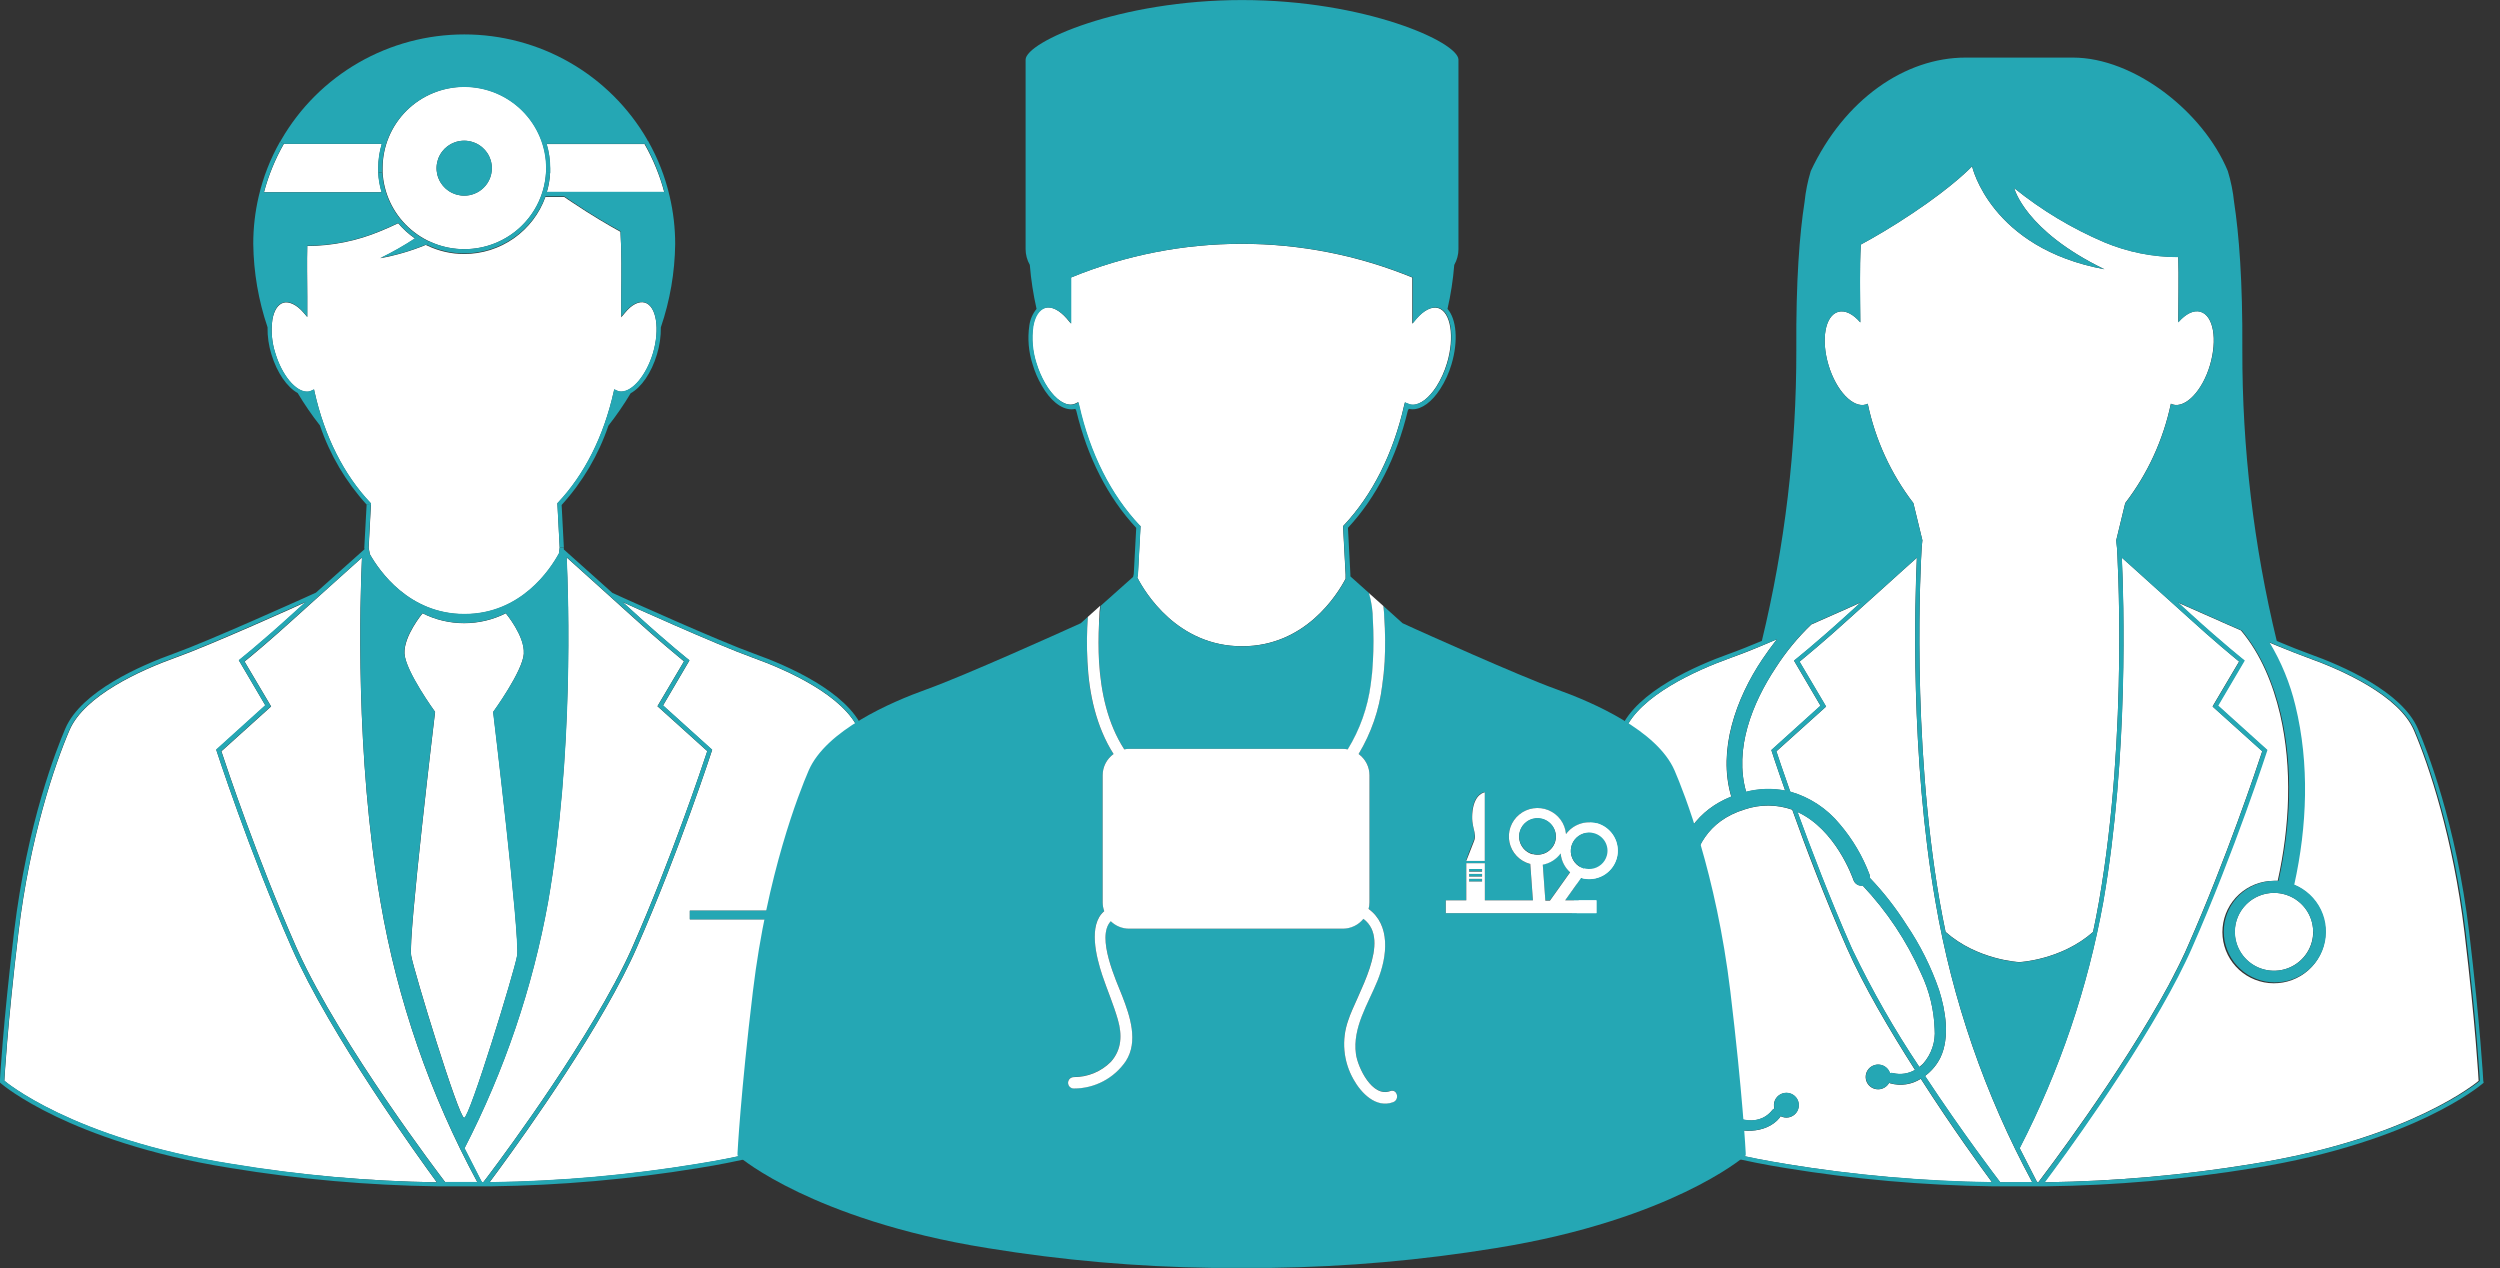 <svg width="138" height="70" viewBox="0 0 138 70" fill="none" xmlns="http://www.w3.org/2000/svg">
<rect x="0" y="0" width="138" height="70" fill="#333333" stroke="none"/>
<g clip-path="url(#clip0_1399_588)">
<path d="M102.998 22.329C103.034 22.318 103.068 22.303 103.1 22.285C103.517 24.278 104.378 26.152 105.619 27.772L106.117 29.824C106.117 29.848 106.101 29.993 106.076 30.243C106.077 30.254 106.077 30.265 106.076 30.276C106.035 30.921 105.485 40.618 107.07 49.754C107.172 50.331 107.281 50.889 107.396 51.439C109.149 52.996 111.468 53.107 111.468 53.107C111.468 53.107 113.782 52.996 115.537 51.442C115.655 50.897 115.764 50.331 115.866 49.754C117.509 40.31 116.857 30.243 116.857 30.243C116.83 29.99 116.816 29.846 116.816 29.821L117.311 27.769C118.551 26.149 119.412 24.275 119.831 22.282C119.863 22.301 119.898 22.316 119.935 22.326C120.647 22.538 121.578 21.567 121.991 20.149C122.405 18.731 122.183 17.427 121.468 17.209C121.082 17.095 120.647 17.326 120.239 17.789C120.239 16.529 120.274 15.32 120.239 14.188C118.837 14.19 117.45 13.912 116.159 13.372C114.367 12.608 112.692 11.601 111.18 10.378C111.18 10.378 111.758 12.732 116.164 14.863C109.866 13.696 108.858 9.178 108.858 9.178C108.858 9.178 107.895 10.226 105.572 11.771C104.422 12.542 103.428 13.116 102.716 13.5C102.643 14.822 102.675 16.27 102.689 17.797C102.292 17.334 101.846 17.103 101.46 17.217C100.745 17.43 100.509 18.747 100.934 20.157C101.358 21.567 102.284 22.541 102.998 22.329Z" fill="white"/>
<path d="M133.245 40.31C132.424 38.405 129.332 37.006 127.377 36.306C126.956 36.154 126.383 35.925 125.734 35.664L125.225 35.452C125.881 36.539 126.365 37.721 126.66 38.955C127.446 42.169 127.309 45.606 126.597 48.831C127.251 49.096 127.782 49.594 128.087 50.226C128.392 50.859 128.45 51.582 128.249 52.255C128.048 52.928 127.602 53.502 126.999 53.866C126.396 54.23 125.677 54.359 124.984 54.226C124.291 54.093 123.672 53.709 123.248 53.148C122.823 52.587 122.624 51.89 122.689 51.191C122.753 50.492 123.077 49.842 123.597 49.367C124.117 48.892 124.796 48.627 125.502 48.622C125.578 48.622 125.655 48.622 125.729 48.622C126.392 45.628 126.55 42.411 125.86 39.428C125.471 37.765 124.803 36.116 123.7 34.801L122.733 34.377L122.542 34.29L121.413 33.792C121.337 33.762 121.268 33.726 121.2 33.696L120.652 33.457L120.512 33.394L120.326 33.31L120.266 33.283L120.195 33.25C120.433 33.471 120.671 33.685 120.901 33.895C122.741 35.569 123.875 36.462 123.875 36.462L122.413 38.949L125.126 41.398C125.126 41.398 123.327 46.953 120.962 52.318C120.734 52.835 120.477 53.365 120.198 53.91C117.813 58.536 113.713 64.094 112.84 65.262H112.936C116.745 65.207 120.546 64.87 124.305 64.252C133.106 62.853 136.819 59.663 136.819 59.663C136.819 59.663 136.663 56.669 136.038 51.463C135.414 46.257 134.064 42.215 133.245 40.31Z" fill="white"/>
<path d="M123.359 51.436C123.359 51.861 123.486 52.277 123.724 52.631C123.962 52.984 124.299 53.26 124.695 53.423C125.09 53.585 125.525 53.628 125.945 53.545C126.364 53.462 126.75 53.257 127.052 52.956C127.355 52.656 127.561 52.273 127.644 51.856C127.728 51.439 127.685 51.006 127.521 50.613C127.357 50.221 127.08 49.885 126.724 49.648C126.369 49.412 125.95 49.286 125.523 49.286C124.949 49.287 124.399 49.514 123.994 49.917C123.588 50.32 123.36 50.866 123.359 51.436Z" fill="white"/>
<path d="M119.768 54.26L119.866 54.081C119.881 54.046 119.899 54.013 119.918 53.98C119.94 53.934 119.968 53.888 119.992 53.836C120.017 53.784 120.033 53.757 120.052 53.713C120.072 53.67 120.096 53.635 120.115 53.594L120.187 53.455L120.241 53.346C120.266 53.297 120.288 53.248 120.313 53.202C120.337 53.156 120.345 53.128 120.365 53.093C120.384 53.057 120.408 53 120.433 52.954C120.458 52.908 120.469 52.875 120.488 52.837C120.507 52.799 120.529 52.75 120.548 52.709C120.567 52.668 120.592 52.611 120.617 52.565C120.629 52.532 120.644 52.499 120.66 52.467C120.696 52.385 120.734 52.306 120.767 52.225C122.895 47.407 124.579 42.372 124.875 41.466L122.273 39.123L122.134 38.995L122.229 38.832L123.598 36.516C123.226 36.213 122.207 35.372 120.773 34.066L120.052 33.416L118.935 32.411C118.193 31.744 117.53 31.151 117.122 30.778C117.229 33.035 117.506 41.684 116.098 49.783C115.242 54.515 113.688 59.095 111.484 63.375C111.917 64.23 112.24 64.85 112.396 65.155L112.446 65.242H112.53L112.629 65.109C112.678 65.043 117.079 59.282 119.748 54.309L119.768 54.26Z" fill="white"/>
<path d="M106.033 53.708C105.244 51.931 104.157 50.299 102.818 48.883C102.71 48.898 102.599 48.876 102.506 48.819C102.412 48.763 102.342 48.675 102.306 48.572C102.254 48.417 101.315 45.774 99.215 44.816C99.962 46.871 100.995 49.574 102.158 52.217L102.271 52.464C103.342 54.69 104.569 56.839 105.943 58.895C106.021 58.839 106.094 58.776 106.162 58.708C106.39 58.448 106.563 58.146 106.672 57.819C106.781 57.491 106.822 57.146 106.794 56.802C106.757 55.73 106.498 54.677 106.033 53.708Z" fill="white"/>
<path d="M105.809 30.79C105.401 31.152 104.736 31.748 103.994 32.423L102.88 33.425L102.159 34.075C100.727 35.381 99.695 36.222 99.334 36.525L100.703 38.841L100.798 39.004L100.659 39.132L98.055 41.475C98.159 41.788 98.424 42.588 98.819 43.701C99.895 44.009 100.851 44.638 101.557 45.503C102.263 46.331 102.819 47.274 103.2 48.29C103.216 48.349 103.224 48.411 103.222 48.472C103.973 49.26 104.645 50.12 105.226 51.039C105.985 52.159 106.593 53.373 107.033 54.651C107.395 55.78 107.639 57.258 107.113 58.371C106.915 58.776 106.622 59.127 106.259 59.394C108.337 62.549 110.276 65.088 110.308 65.129L110.41 65.262H112.179C109.57 60.43 107.768 55.209 106.842 49.803C105.426 41.696 105.705 33.046 105.809 30.79Z" fill="white"/>
<path d="M96.386 43.712C97.091 43.532 97.828 43.509 98.543 43.644C98.059 42.283 97.779 41.409 97.779 41.409L100.493 38.96L99.031 36.472C99.031 36.472 100.165 35.58 102.005 33.906L102.714 33.261L102.64 33.293L102.561 33.329C102.526 33.347 102.49 33.362 102.454 33.375L102.393 33.405L102.257 33.468L102.177 33.5C102.136 33.521 102.094 33.541 102.051 33.557L101.75 33.694L101.501 33.802L100.375 34.3L100.181 34.388L99.987 34.472C99.239 35.188 98.579 35.989 98.02 36.859C96.722 38.813 95.715 41.347 96.386 43.712Z" fill="white"/>
<path d="M104.344 59.802L104.276 59.775C104.225 59.867 104.153 59.946 104.067 60.006C103.981 60.066 103.882 60.106 103.778 60.123C103.648 60.144 103.515 60.126 103.394 60.074C103.274 60.021 103.171 59.936 103.098 59.827C103.025 59.718 102.985 59.591 102.983 59.46C102.981 59.329 103.016 59.201 103.085 59.09C103.154 58.978 103.254 58.889 103.373 58.833C103.491 58.776 103.624 58.754 103.754 58.77C103.885 58.786 104.008 58.839 104.109 58.923C104.21 59.006 104.285 59.117 104.325 59.241C104.381 59.221 104.442 59.221 104.498 59.241C104.909 59.339 105.343 59.274 105.708 59.062C104.295 56.846 102.86 54.4 101.943 52.318C100.735 49.574 99.673 46.782 98.931 44.697C98.082 44.398 97.157 44.392 96.305 44.681C92.132 45.962 93.495 51.047 93.567 51.261C93.595 51.367 93.586 51.479 93.541 51.578C93.495 51.678 93.416 51.758 93.317 51.806C92.975 53.837 93.024 55.914 93.462 57.927C93.692 58.983 94.059 60.071 94.774 60.92C95.489 61.77 96.987 62.328 97.825 61.285C97.854 61.243 97.896 61.212 97.945 61.195C97.902 61.044 97.913 60.883 97.975 60.738C98.038 60.594 98.149 60.476 98.29 60.403C98.43 60.331 98.591 60.309 98.746 60.341C98.901 60.373 99.04 60.457 99.14 60.579C99.24 60.701 99.294 60.854 99.294 61.011C99.293 61.168 99.238 61.32 99.138 61.442C99.038 61.564 98.899 61.647 98.744 61.679C98.589 61.71 98.427 61.688 98.287 61.614C98.274 61.645 98.257 61.673 98.235 61.699C97.515 62.6 95.908 62.624 95.026 61.955C94.035 61.203 93.4 59.998 93.074 58.814C92.447 56.489 92.335 54.056 92.745 51.683C92.708 51.635 92.679 51.581 92.66 51.523C92.399 50.471 92.32 49.383 92.427 48.306C92.668 46.186 93.753 44.697 95.565 43.973C94.799 41.407 95.839 38.546 97.274 36.404C97.521 36.037 97.789 35.661 98.082 35.291L97.2 35.664C96.562 35.936 95.99 36.154 95.557 36.306C93.602 37.006 90.513 38.404 89.692 40.31C88.87 42.215 87.501 46.254 86.877 51.468C86.253 56.683 86.094 59.669 86.094 59.669C86.094 59.669 89.81 62.858 98.608 64.257C102.361 64.874 106.156 65.211 109.961 65.267C109.443 64.567 107.77 62.273 106.028 59.551C105.782 59.709 105.504 59.814 105.213 59.857C104.923 59.9 104.627 59.881 104.344 59.802Z" fill="white"/>
<path d="M137.076 59.655C137.076 59.622 136.912 56.593 136.296 51.436C135.576 45.448 133.947 41.339 133.462 40.217C132.583 38.179 129.322 36.753 127.46 36.089C127.008 35.925 126.364 35.675 125.677 35.381C124.403 30.123 123.765 24.732 123.777 19.323C123.799 15.494 123.59 12.909 123.322 11.159C123.263 10.575 123.146 9.999 122.974 9.438C121.605 6.14 117.772 3.179 114.431 3.179H108.497C105.165 3.179 101.816 5.478 99.956 9.438C99.785 9.998 99.67 10.573 99.611 11.156C99.338 12.898 99.132 15.483 99.157 19.321C99.167 24.729 98.528 30.12 97.254 35.378C96.553 35.669 95.926 35.922 95.471 36.083C93.606 36.747 90.35 38.173 89.469 40.212C88.987 41.333 87.358 45.451 86.638 51.43C86.016 56.588 85.854 59.617 85.852 59.65V59.761L85.939 59.835C85.978 59.87 86.914 60.665 88.951 61.639C90.819 62.529 94.003 63.748 98.576 64.478C102.343 65.094 106.151 65.43 109.968 65.485H112.96C116.786 65.433 120.603 65.099 124.379 64.483C128.952 63.754 132.134 62.535 133.999 61.645C136.03 60.67 136.967 59.875 137.011 59.84L137.098 59.767L137.076 59.655ZM101.462 17.217C101.849 17.102 102.284 17.334 102.692 17.797C102.692 16.27 102.645 14.822 102.719 13.499C103.431 13.115 104.425 12.541 105.575 11.771C107.889 10.225 108.861 9.177 108.861 9.177C108.861 9.177 109.866 13.695 116.164 14.863C111.764 12.732 111.186 10.386 111.186 10.386C112.698 11.608 114.373 12.616 116.164 13.379C117.456 13.92 118.843 14.198 120.244 14.196C120.28 15.328 120.244 16.536 120.244 17.797C120.641 17.334 121.088 17.102 121.474 17.217C122.188 17.429 122.421 18.746 121.997 20.156C121.572 21.566 120.652 22.54 119.94 22.334C119.904 22.323 119.869 22.309 119.836 22.29C119.417 24.282 118.557 26.157 117.317 27.777L116.816 29.831C116.816 29.856 116.816 30 116.857 30.253C116.857 30.253 117.509 40.323 115.866 49.765C115.764 50.342 115.655 50.902 115.537 51.452C113.782 53.006 111.468 53.118 111.468 53.118C111.468 53.118 109.149 53.006 107.396 51.449C107.281 50.905 107.172 50.342 107.07 49.765C105.485 40.628 106.033 30.92 106.074 30.275C106.074 30.264 106.074 30.253 106.074 30.242C106.098 29.992 106.112 29.848 106.115 29.823L105.616 27.771C104.376 26.152 103.515 24.277 103.097 22.285C103.065 22.303 103.031 22.317 102.996 22.328C102.281 22.54 101.353 21.569 100.934 20.151C100.515 18.733 100.748 17.429 101.462 17.217ZM99.984 34.458L100.178 34.374L100.373 34.287L101.498 33.789L101.747 33.68L102.048 33.544C102.091 33.527 102.133 33.508 102.174 33.487L102.254 33.454L102.391 33.391L102.451 33.361C102.488 33.349 102.523 33.333 102.558 33.315L102.637 33.28L102.711 33.247L102.002 33.892C100.162 35.566 99.028 36.459 99.028 36.459L100.49 38.946L97.777 41.396C97.777 41.396 98.051 42.258 98.541 43.63C97.825 43.496 97.088 43.519 96.383 43.698C95.712 41.344 96.725 38.818 98.026 36.845C98.582 35.976 99.239 35.175 99.984 34.458ZM98.615 64.249C89.817 62.85 86.101 59.66 86.101 59.66C86.101 59.66 86.26 56.667 86.884 51.46C87.508 46.254 88.877 42.207 89.699 40.302C90.52 38.396 93.609 36.998 95.564 36.298C95.986 36.146 96.558 35.917 97.207 35.656L98.089 35.283C97.796 35.653 97.541 36.029 97.281 36.396C95.846 38.538 94.817 41.398 95.572 43.965C93.76 44.689 92.675 46.178 92.434 48.298C92.327 49.375 92.406 50.463 92.667 51.515C92.686 51.572 92.715 51.627 92.752 51.675C92.342 54.048 92.454 56.48 93.081 58.806C93.406 59.99 94.042 61.195 95.033 61.947C95.915 62.616 97.522 62.592 98.242 61.691C98.263 61.665 98.281 61.637 98.294 61.606C98.434 61.679 98.596 61.702 98.751 61.671C98.906 61.639 99.045 61.556 99.145 61.434C99.245 61.312 99.3 61.16 99.301 61.003C99.301 60.846 99.247 60.693 99.147 60.571C99.047 60.449 98.908 60.365 98.753 60.333C98.598 60.3 98.437 60.323 98.297 60.395C98.156 60.467 98.045 60.586 97.983 60.73C97.92 60.874 97.909 61.036 97.952 61.187C97.903 61.204 97.861 61.235 97.832 61.277C96.994 62.319 95.493 61.745 94.781 60.912C94.069 60.08 93.699 58.986 93.469 57.919C93.031 55.906 92.982 53.829 93.324 51.798C93.423 51.75 93.502 51.67 93.548 51.57C93.593 51.471 93.602 51.359 93.573 51.253C93.513 51.038 92.15 45.954 96.312 44.672C97.164 44.384 98.089 44.39 98.938 44.689C99.688 46.763 100.751 49.555 101.95 52.309C102.867 54.391 104.302 56.838 105.715 59.053C105.35 59.266 104.916 59.33 104.505 59.233C104.449 59.213 104.388 59.213 104.332 59.233C104.292 59.109 104.217 59 104.116 58.917C104.015 58.835 103.893 58.782 103.763 58.767C103.633 58.751 103.502 58.773 103.384 58.829C103.266 58.886 103.167 58.974 103.098 59.085C103.03 59.196 102.994 59.323 102.996 59.453C102.998 59.583 103.038 59.71 103.11 59.818C103.182 59.926 103.284 60.012 103.404 60.065C103.523 60.117 103.655 60.135 103.784 60.115C103.889 60.098 103.988 60.058 104.074 59.998C104.16 59.938 104.232 59.858 104.283 59.767L104.351 59.794C104.633 59.871 104.928 59.888 105.217 59.843C105.506 59.798 105.782 59.694 106.027 59.535C107.782 62.257 109.442 64.554 109.959 65.251C106.153 65.199 102.357 64.865 98.601 64.252L98.615 64.249ZM105.959 58.909C104.585 56.853 103.358 54.704 102.287 52.478L102.174 52.23C101.011 49.588 99.984 46.885 99.231 44.83C101.331 45.788 102.27 48.431 102.322 48.586C102.358 48.689 102.428 48.777 102.522 48.834C102.615 48.89 102.726 48.912 102.834 48.896C104.165 50.31 105.247 51.937 106.033 53.708C106.498 54.681 106.756 55.738 106.791 56.814C106.819 57.157 106.777 57.503 106.669 57.83C106.56 58.157 106.387 58.459 106.159 58.719C106.093 58.789 106.021 58.853 105.945 58.912L105.959 58.909ZM110.414 65.253L110.313 65.12C110.28 65.079 108.341 62.54 106.263 59.386C106.626 59.118 106.92 58.767 107.117 58.362C107.643 57.249 107.391 55.771 107.038 54.642C106.597 53.364 105.989 52.15 105.23 51.03C104.649 50.111 103.977 49.252 103.226 48.464C103.228 48.402 103.22 48.341 103.204 48.281C102.823 47.265 102.267 46.322 101.561 45.494C100.855 44.63 99.9 44.001 98.823 43.693C98.428 42.58 98.163 41.788 98.059 41.466L100.663 39.123L100.803 38.995L100.707 38.832L99.338 36.516C99.713 36.214 100.731 35.373 102.163 34.066L102.884 33.416L103.998 32.414C104.74 31.747 105.406 31.151 105.814 30.781C105.71 33.038 105.43 41.687 106.84 49.786C107.767 55.192 109.569 60.413 112.177 65.245L110.414 65.253ZM112.536 65.253H112.451L112.402 65.166C112.246 64.861 111.923 64.241 111.49 63.386C113.693 59.106 115.248 54.526 116.104 49.795C117.511 41.695 117.235 33.046 117.128 30.79C117.536 31.151 118.199 31.745 118.941 32.422L120.058 33.427L120.778 34.077C122.213 35.384 123.243 36.225 123.604 36.527L122.235 38.843L122.139 39.006L122.279 39.134L124.88 41.477C124.582 42.384 122.898 47.419 120.773 52.236C120.74 52.318 120.702 52.396 120.666 52.478C120.65 52.51 120.635 52.543 120.622 52.576C120.597 52.622 120.578 52.671 120.554 52.72C120.529 52.769 120.515 52.805 120.493 52.848C120.472 52.892 120.458 52.924 120.439 52.965C120.419 53.006 120.395 53.058 120.37 53.104C120.346 53.15 120.337 53.178 120.318 53.213C120.299 53.248 120.272 53.308 120.247 53.357L120.192 53.466L120.121 53.605C120.102 53.646 120.08 53.684 120.058 53.725C120.036 53.765 120.017 53.806 119.998 53.847C119.979 53.888 119.946 53.945 119.924 53.991C119.904 54.024 119.887 54.057 119.872 54.092L119.773 54.272L119.743 54.331C117.079 59.304 112.678 65.066 112.624 65.131L112.536 65.253ZM124.338 64.252C120.579 64.87 116.778 65.207 112.969 65.261H112.878C113.752 64.094 117.851 58.528 120.236 53.91C120.51 53.365 120.784 52.821 121 52.318C123.366 46.953 125.165 41.398 125.165 41.398L122.451 38.949L123.914 36.461C123.914 36.461 122.78 35.569 120.94 33.895C120.71 33.685 120.472 33.47 120.233 33.25L120.304 33.282L120.365 33.31L120.551 33.394L120.691 33.457L121.238 33.696C121.307 33.726 121.375 33.761 121.452 33.791L122.58 34.289L122.772 34.377L123.746 34.801C124.842 36.124 125.518 37.773 125.907 39.428C126.608 42.422 126.438 45.628 125.776 48.622C125.702 48.622 125.625 48.622 125.548 48.622C124.849 48.628 124.177 48.892 123.662 49.363C123.148 49.834 122.828 50.478 122.764 51.171C122.701 51.863 122.899 52.554 123.319 53.11C123.74 53.666 124.353 54.046 125.04 54.177C125.727 54.309 126.439 54.182 127.037 53.821C127.635 53.461 128.076 52.892 128.276 52.225C128.476 51.559 128.42 50.843 128.118 50.216C127.816 49.588 127.291 49.095 126.644 48.831C127.356 45.606 127.492 42.169 126.707 38.954C126.412 37.721 125.928 36.539 125.272 35.452L125.781 35.664C126.422 35.936 126.994 36.154 127.424 36.306C129.379 37.006 132.471 38.405 133.292 40.31C134.114 42.215 135.483 46.254 136.107 51.468C136.731 56.683 136.887 59.669 136.887 59.669C136.887 59.669 133.142 62.853 124.33 64.252H124.338ZM127.695 51.436C127.695 51.861 127.568 52.277 127.331 52.63C127.093 52.984 126.755 53.259 126.36 53.422C125.964 53.585 125.529 53.627 125.11 53.544C124.69 53.462 124.305 53.257 124.002 52.956C123.7 52.655 123.494 52.272 123.41 51.855C123.327 51.438 123.37 51.006 123.533 50.613C123.697 50.22 123.974 49.884 124.33 49.648C124.686 49.412 125.104 49.286 125.532 49.286C126.104 49.288 126.652 49.516 127.055 49.919C127.459 50.322 127.686 50.867 127.687 51.436H127.695Z" fill="#25A7B4"/>
<path d="M36.67 10.622H30.18C30.286 10.268 30.349 9.902 30.366 9.533C30.366 9.454 30.366 9.373 30.366 9.291C30.366 8.838 30.301 8.387 30.172 7.952H35.577C36.055 8.792 36.423 9.689 36.67 10.622Z" fill="white"/>
<path d="M30.144 9.281C30.144 9.36 30.144 9.436 30.144 9.512C30.08 10.659 29.577 11.737 28.738 12.527C27.899 13.316 26.788 13.756 25.632 13.756C24.477 13.756 23.366 13.316 22.527 12.527C21.688 11.737 21.185 10.659 21.121 9.512C21.121 9.436 21.121 9.36 21.121 9.281C21.121 8.09 21.597 6.947 22.444 6.105C23.292 5.263 24.441 4.79 25.639 4.79C26.837 4.79 27.987 5.263 28.834 6.105C29.681 6.947 30.157 8.09 30.157 9.281H30.144ZM27.148 9.281C27.148 8.981 27.058 8.688 26.89 8.439C26.721 8.19 26.483 7.996 26.204 7.882C25.925 7.768 25.618 7.738 25.323 7.797C25.027 7.856 24.755 8.001 24.542 8.213C24.329 8.426 24.185 8.696 24.126 8.99C24.068 9.285 24.099 9.589 24.215 9.866C24.331 10.143 24.527 10.379 24.778 10.545C25.029 10.711 25.324 10.8 25.625 10.799C25.826 10.799 26.024 10.759 26.209 10.683C26.394 10.606 26.562 10.495 26.703 10.353C26.845 10.212 26.957 10.045 27.033 9.861C27.109 9.677 27.148 9.48 27.148 9.281Z" fill="white"/>
<path d="M15.669 7.941H21.078C20.946 8.376 20.88 8.827 20.881 9.28C20.881 9.362 20.881 9.444 20.881 9.523C20.899 9.892 20.962 10.257 21.069 10.611H14.574C14.822 9.678 15.19 8.781 15.669 7.941Z" fill="white"/>
<path d="M35.599 16.708C36.237 16.896 36.439 18.178 36.045 19.503C35.681 20.709 34.928 21.621 34.295 21.621C34.239 21.621 34.182 21.613 34.128 21.596C34.098 21.587 34.069 21.575 34.041 21.561L33.909 21.498L33.876 21.64C33.329 24.089 32.264 26.204 30.801 27.753L30.768 27.788L30.897 30.237C30.897 30.27 30.881 30.379 30.859 30.553C30.38 31.438 28.759 33.903 25.642 33.903C22.578 33.903 20.938 31.517 20.418 30.597C20.382 30.401 20.36 30.276 20.352 30.235L20.475 27.894V27.793L20.442 27.758C18.977 26.209 17.912 24.095 17.365 21.645L17.334 21.504L17.2 21.566C17.172 21.581 17.143 21.593 17.113 21.602C17.059 21.618 17.002 21.627 16.946 21.626C16.313 21.626 15.563 20.714 15.199 19.509C15.004 18.907 14.949 18.268 15.037 17.642C15.127 17.133 15.344 16.801 15.645 16.714C15.946 16.627 16.376 16.817 16.754 17.258L16.962 17.503V17.182C16.962 16.91 16.962 16.621 16.962 16.346C16.962 15.386 16.943 14.46 16.962 13.581C18.345 13.575 19.713 13.297 20.987 12.765C21.327 12.629 21.655 12.479 21.979 12.324C22.25 12.644 22.562 12.928 22.907 13.167C22.293 13.572 21.652 13.935 20.99 14.256C21.851 14.1 22.693 13.854 23.501 13.521L23.57 13.551C24.21 13.861 24.913 14.022 25.626 14.022C26.608 14.02 27.566 13.717 28.368 13.153C29.17 12.589 29.777 11.793 30.106 10.873H31.146C31.283 10.968 31.42 11.066 31.576 11.164C32.633 11.872 33.556 12.414 34.249 12.797C34.317 13.905 34.304 15.102 34.29 16.36C34.29 16.632 34.29 16.904 34.29 17.195V17.517L34.498 17.272C34.868 16.812 35.273 16.613 35.599 16.708Z" fill="white"/>
<path d="M50.225 51.461C50.852 56.67 51.008 59.663 51.008 59.663C51.008 59.663 47.292 62.853 38.491 64.252C34.732 64.871 30.932 65.21 27.122 65.264H27.023C27.897 64.094 31.999 58.529 34.381 53.91C34.655 53.366 34.929 52.821 35.145 52.318C37.511 46.953 39.313 41.393 39.313 41.393L36.599 38.944L38.059 36.456C38.059 36.456 36.925 35.563 35.088 33.89L34.37 33.239C34.496 33.299 39.608 35.61 41.539 36.301C43.469 36.992 46.586 38.399 47.407 40.305C48.229 42.21 49.6 46.254 50.225 51.461ZM45.63 50.747V50.268H38.078V50.747H45.63Z" fill="white"/>
<path d="M36.439 39.117L39.041 41.464C38.742 42.37 37.055 47.405 34.933 52.222L34.826 52.464C34.81 52.497 34.794 52.53 34.78 52.562C34.766 52.595 34.736 52.66 34.711 52.709L34.654 52.834L34.596 52.954L34.531 53.09L34.476 53.202C34.451 53.248 34.429 53.294 34.405 53.343C34.38 53.392 34.369 53.42 34.35 53.455C34.331 53.49 34.303 53.545 34.281 53.591L34.218 53.714L34.156 53.836L34.081 53.98L34.027 54.078L33.934 54.261C33.934 54.28 33.912 54.301 33.901 54.318C31.236 59.293 26.836 65.055 26.781 65.123L26.68 65.253H26.598C26.584 65.226 26.565 65.199 26.549 65.169C26.392 64.864 26.069 64.243 25.637 63.386C27.841 59.101 29.396 54.515 30.251 49.778C31.658 41.678 31.379 33.026 31.275 30.768L33.088 32.401L34.205 33.408L34.925 34.058C36.36 35.364 37.389 36.203 37.754 36.508L36.384 38.824L36.289 38.987L36.439 39.117Z" fill="white"/>
<path d="M27.921 33.856C27.921 33.856 28.973 35.106 28.915 36.077C28.858 37.049 27.226 39.3 27.226 39.3C27.226 39.3 28.724 51.751 28.548 52.761C28.398 53.618 25.925 61.707 25.624 61.707C25.323 61.707 22.85 53.618 22.699 52.761C22.521 51.751 24.019 39.3 24.019 39.3C24.019 39.3 22.376 37.049 22.33 36.077C22.283 35.106 23.326 33.856 23.326 33.856C24.039 34.214 24.826 34.401 25.624 34.401C26.422 34.401 27.209 34.214 27.921 33.856Z" fill="white"/>
<path d="M26.347 65.253H24.575L24.476 65.123C24.419 65.046 18.841 57.742 16.442 52.481C16.404 52.396 16.368 52.312 16.33 52.23C14.205 47.413 12.518 42.378 12.223 41.472L14.824 39.126L14.966 38.998L14.871 38.834L13.501 36.518C13.877 36.214 14.893 35.373 16.327 34.069L17.047 33.419L18.162 32.414C18.904 31.747 19.569 31.157 19.98 30.781C19.873 33.04 19.597 41.692 21.004 49.792C21.93 55.199 23.735 60.421 26.347 65.253Z" fill="white"/>
<path d="M16.102 52.318C18.233 57.148 23.153 63.955 24.112 65.264C20.306 65.208 16.511 64.87 12.756 64.252C3.958 62.853 0.242 59.663 0.242 59.663C0.242 59.663 0.398 56.669 1.023 51.46C1.647 46.251 3.019 42.207 3.84 40.302C4.662 38.397 7.751 36.998 9.706 36.298C11.661 35.599 16.751 33.304 16.877 33.236L16.16 33.887C14.322 35.561 13.186 36.453 13.186 36.453L14.648 38.941L11.937 41.39C11.937 41.39 13.736 46.953 16.102 52.318Z" fill="white"/>
<path d="M51.24 59.653V59.767L51.153 59.84C51.117 59.876 50.178 60.671 48.14 61.645C46.276 62.538 43.091 63.757 38.515 64.484C34.748 65.099 30.939 65.434 27.121 65.485H24.126C20.303 65.431 16.49 65.093 12.718 64.473C8.142 63.746 4.961 62.527 3.096 61.634C1.061 60.66 0.125 59.865 0.084 59.83L-0.004 59.756V59.642C-0.004 59.612 0.16 56.583 0.779 51.425C1.499 45.438 3.129 41.323 3.613 40.201C4.495 38.163 7.751 36.737 9.616 36.07C11.532 35.381 16.721 33.038 16.773 33.016L17.439 32.714C18.655 31.625 19.783 30.616 20.122 30.316C20.122 30.276 20.109 30.251 20.109 30.246V30.232L20.237 27.864L20.467 27.878L20.344 30.218C20.344 30.259 20.374 30.384 20.41 30.58C20.93 31.5 22.57 33.887 25.634 33.887C28.751 33.887 30.372 31.421 30.851 30.537C30.873 30.363 30.887 30.265 30.889 30.221H31.122V30.251C31.122 30.251 31.122 30.284 31.122 30.33C31.462 30.635 32.59 31.636 33.8 32.725L34.463 33.027C34.517 33.049 39.696 35.392 41.621 36.081C43.485 36.748 46.744 38.174 47.623 40.212C48.105 41.334 49.737 45.454 50.457 51.436C51.076 56.594 51.24 59.623 51.24 59.653ZM51.007 59.653C51.007 59.653 50.851 56.659 50.224 51.45C49.597 46.241 48.228 42.196 47.407 40.291C46.585 38.386 43.496 36.987 41.538 36.288C39.581 35.588 34.496 33.294 34.37 33.226L35.087 33.876C36.924 35.55 38.058 36.443 38.058 36.443L36.599 38.93L39.312 41.38C39.312 41.38 37.51 46.94 35.145 52.304C34.92 52.819 34.663 53.349 34.381 53.897C31.998 58.523 27.896 64.081 27.023 65.251H27.121C30.931 65.196 34.732 64.858 38.491 64.239C47.291 62.853 51.007 59.664 51.007 59.664V59.653ZM39.041 41.453L36.44 39.107L36.3 38.979L36.396 38.816L37.765 36.5C37.387 36.195 36.371 35.357 34.936 34.05L34.216 33.4L33.099 32.393L31.286 30.76C31.39 33.019 31.67 41.671 30.262 49.771C29.408 54.508 27.853 59.093 25.648 63.379C26.081 64.236 26.404 64.856 26.56 65.161C26.576 65.191 26.596 65.219 26.609 65.246H26.692L26.793 65.115C26.842 65.047 31.242 59.285 33.912 54.31C33.912 54.294 33.934 54.272 33.945 54.253L34.038 54.071L34.093 53.973L34.167 53.828L34.23 53.706L34.293 53.584C34.315 53.537 34.34 53.491 34.361 53.447C34.383 53.404 34.4 53.374 34.416 53.336C34.433 53.298 34.463 53.241 34.487 53.194L34.542 53.083L34.608 52.947L34.665 52.827L34.723 52.702C34.748 52.653 34.769 52.604 34.791 52.555C34.813 52.506 34.821 52.489 34.838 52.457L34.945 52.215C37.056 47.406 38.743 42.37 39.041 41.464V41.453ZM28.91 36.067C28.967 35.096 27.916 33.846 27.916 33.846C27.203 34.204 26.416 34.391 25.618 34.391C24.82 34.391 24.033 34.204 23.321 33.846C23.321 33.846 22.267 35.096 22.324 36.067C22.381 37.039 24.014 39.29 24.014 39.29C24.014 39.29 22.516 51.741 22.694 52.751C22.844 53.608 25.314 61.697 25.618 61.697C25.922 61.697 28.397 53.619 28.537 52.762C28.712 51.752 27.215 39.3 27.215 39.3C27.215 39.3 28.858 37.05 28.915 36.092L28.91 36.067ZM24.556 65.243H26.346C23.736 60.411 21.932 55.189 21.007 49.781C19.599 41.682 19.876 33.03 19.983 30.771C19.572 31.138 18.907 31.729 18.165 32.404L17.036 33.411L16.316 34.061C14.881 35.365 13.852 36.206 13.49 36.511L14.859 38.827L14.955 38.99L14.813 39.118L12.211 41.464C12.51 42.37 14.197 47.406 16.319 52.223C16.357 52.304 16.393 52.389 16.431 52.473C18.83 57.734 24.408 65.039 24.465 65.115L24.556 65.243ZM24.104 65.243C23.145 63.934 18.225 57.127 16.094 52.296C13.729 46.932 11.93 41.372 11.93 41.372L14.64 38.922L13.178 36.435C13.178 36.435 14.315 35.542 16.152 33.868L16.869 33.218C16.743 33.278 11.631 35.588 9.698 36.279C7.765 36.971 4.654 38.378 3.832 40.283C3.011 42.188 1.642 46.233 1.015 51.442C0.388 56.651 0.234 59.645 0.234 59.645C0.234 59.645 3.95 62.834 12.748 64.233C16.504 64.858 20.302 65.203 24.109 65.265L24.104 65.243Z" fill="#25A7B4"/>
<path d="M45.63 50.269H38.078V50.748H45.63V50.269Z" fill="#25A7B4"/>
<path d="M37.27 13.475C37.25 15.039 36.983 16.59 36.478 18.072C36.485 18.579 36.412 19.084 36.262 19.569C35.956 20.587 35.397 21.389 34.814 21.705C34.443 22.328 34.032 22.926 33.584 23.496C33.035 25.116 32.156 26.607 31.002 27.875L31.125 30.221H30.892L30.764 27.772L30.797 27.736C32.259 26.188 33.324 24.073 33.872 21.623L33.904 21.482L34.036 21.544C34.064 21.559 34.093 21.571 34.124 21.58C34.178 21.597 34.234 21.605 34.291 21.604C34.923 21.604 35.676 20.693 36.04 19.487C36.435 18.162 36.232 16.88 35.594 16.692C35.268 16.597 34.863 16.795 34.499 17.236L34.291 17.481V17.16C34.291 16.888 34.291 16.599 34.291 16.325C34.304 15.067 34.318 13.875 34.25 12.762C33.557 12.384 32.634 11.842 31.577 11.129C31.426 11.031 31.284 10.933 31.147 10.838H30.107C29.778 11.758 29.171 12.554 28.369 13.118C27.567 13.682 26.609 13.985 25.627 13.987C24.914 13.986 24.211 13.825 23.57 13.516L23.669 13.309C24.339 13.63 25.079 13.781 25.822 13.749C26.566 13.717 27.29 13.503 27.93 13.126C28.57 12.749 29.106 12.22 29.491 11.588C29.876 10.955 30.098 10.237 30.137 9.499H30.369C30.352 9.868 30.289 10.233 30.183 10.587H36.673C36.426 9.65 36.058 8.749 35.578 7.907L35.78 7.795C36.318 8.742 36.716 9.761 36.961 10.821C37.167 11.691 37.271 12.582 37.27 13.475Z" fill="#25A7B4"/>
<path d="M35.723 7.708C35.747 7.747 35.769 7.788 35.788 7.83L35.586 7.942H30.18C30.309 8.377 30.375 8.828 30.375 9.281C30.375 9.363 30.375 9.444 30.375 9.523H30.142C30.142 9.447 30.142 9.371 30.142 9.292C30.142 8.101 29.666 6.959 28.819 6.116C27.971 5.274 26.822 4.801 25.624 4.801C24.425 4.801 23.276 5.274 22.429 6.116C21.582 6.959 21.106 8.101 21.106 9.292C21.106 9.371 21.106 9.447 21.106 9.523H20.873C20.873 9.444 20.873 9.363 20.873 9.281C20.872 8.827 20.939 8.376 21.07 7.942H15.668L15.465 7.83C15.484 7.789 15.509 7.749 15.531 7.708C16.552 5.943 18.023 4.476 19.796 3.457C21.569 2.437 23.581 1.9 25.629 1.9C27.678 1.9 29.69 2.437 31.463 3.457C33.236 4.476 34.707 5.943 35.728 7.708H35.723Z" fill="#25A7B4"/>
<path d="M25.623 7.765C25.925 7.764 26.221 7.853 26.473 8.019C26.724 8.186 26.921 8.423 27.037 8.701C27.153 8.979 27.183 9.284 27.124 9.579C27.066 9.874 26.92 10.145 26.706 10.357C26.492 10.57 26.22 10.714 25.923 10.773C25.626 10.831 25.319 10.801 25.04 10.686C24.76 10.571 24.522 10.376 24.354 10.125C24.186 9.875 24.097 9.581 24.098 9.281C24.098 8.879 24.258 8.493 24.544 8.209C24.83 7.924 25.218 7.765 25.623 7.765Z" fill="#25A7B4"/>
<path d="M23.669 13.328L23.57 13.535L23.502 13.505C22.693 13.838 21.851 14.084 20.991 14.24C21.653 13.919 22.293 13.555 22.907 13.151C22.562 12.911 22.25 12.628 21.979 12.307C21.656 12.462 21.327 12.612 20.988 12.748C19.713 13.281 18.345 13.558 16.962 13.565C16.938 14.444 16.946 15.369 16.962 16.33C16.962 16.602 16.962 16.874 16.962 17.165V17.486L16.754 17.242C16.377 16.803 15.971 16.605 15.645 16.697C15.319 16.79 15.128 17.116 15.037 17.625C14.949 18.252 15.004 18.89 15.199 19.492C15.563 20.698 16.314 21.61 16.946 21.61C17.003 21.61 17.059 21.602 17.113 21.585C17.143 21.576 17.173 21.564 17.201 21.55L17.335 21.487L17.365 21.629C17.913 24.078 18.978 26.193 20.443 27.742L20.476 27.777V27.878L20.246 27.864C19.091 26.596 18.211 25.105 17.661 23.485C17.213 22.914 16.803 22.316 16.431 21.694C15.851 21.378 15.289 20.576 14.983 19.558C14.832 19.075 14.76 18.572 14.769 18.066C14.266 16.583 14 15.03 13.98 13.464C13.979 12.583 14.079 11.704 14.279 10.846C14.524 9.786 14.921 8.766 15.459 7.819L15.662 7.931C15.182 8.774 14.814 9.675 14.566 10.612H21.059C20.952 10.258 20.889 9.892 20.87 9.523H21.103C21.148 10.328 21.411 11.105 21.862 11.774C22.313 12.444 22.937 12.98 23.669 13.328Z" fill="#25A7B4"/>
<path d="M62.956 29.04L62.811 31.729C62.811 31.729 62.797 31.788 62.778 31.881C63.183 32.665 64.968 35.672 68.561 35.672C72.058 35.672 73.821 32.812 74.276 31.944C74.276 31.794 74.276 31.709 74.276 31.707L74.133 29.04L74.172 29.002C75.76 27.317 76.91 25.023 77.51 22.361L77.553 22.211L77.699 22.282C77.728 22.297 77.76 22.31 77.792 22.32C77.85 22.337 77.911 22.346 77.972 22.347C78.402 22.347 78.882 21.961 79.281 21.351C79.538 20.945 79.737 20.505 79.873 20.045C80.305 18.608 80.084 17.214 79.385 17.007C79.032 16.904 78.594 17.124 78.183 17.598L77.956 17.87V17.522C77.956 17.217 77.956 16.915 77.956 16.618C77.956 16.177 77.956 15.745 77.956 15.32C71.922 12.841 65.145 12.841 59.111 15.32C59.111 15.745 59.111 16.177 59.111 16.615V17.522V17.857L58.884 17.584C58.473 17.111 58.035 16.89 57.682 16.994C57.329 17.097 57.118 17.451 57.022 18.006C56.925 18.685 56.984 19.378 57.194 20.031C57.312 20.42 57.472 20.794 57.674 21.147C58.087 21.865 58.621 22.334 59.095 22.334C59.156 22.333 59.217 22.324 59.276 22.306C59.308 22.296 59.34 22.283 59.371 22.268L59.514 22.197L59.549 22.353C60.146 25.014 61.299 27.309 62.887 28.993L62.956 29.04Z" fill="white"/>
<path d="M85.16 47.715L85.302 49.702H85.555L86.669 48.134C86.369 47.866 86.182 47.495 86.146 47.095C85.909 47.419 85.556 47.641 85.16 47.715Z" fill="#25A7B4"/>
<path d="M96.364 63.65C96.364 63.617 96.188 60.324 95.515 54.723C94.732 48.227 92.963 43.752 92.437 42.533C91.481 40.32 87.941 38.772 85.914 38.048C83.825 37.299 78.201 34.755 78.143 34.73L77.42 34.401C77.053 34.074 76.695 33.75 76.361 33.448C76.432 33.514 76.448 33.53 76.361 33.448C76.382 33.66 76.399 33.867 76.41 34.066C76.466 34.881 76.474 35.699 76.432 36.516C76.404 36.959 76.361 37.403 76.295 37.846C76.132 39.181 75.689 40.466 74.994 41.618C75.18 41.753 75.332 41.929 75.436 42.133C75.54 42.337 75.594 42.563 75.594 42.792V49.8C75.594 49.923 75.578 50.046 75.544 50.164C76.747 51.033 76.604 52.742 76.037 54.13C75.514 55.417 74.652 56.713 74.846 58.163C74.945 58.923 75.755 60.588 76.736 60.221C77.119 60.074 77.283 60.686 76.903 60.83C75.958 61.187 75.134 60.332 74.712 59.573C74.431 59.081 74.26 58.535 74.21 57.971C74.161 57.408 74.234 56.84 74.424 56.307C74.874 54.911 76.848 51.904 75.26 50.712C75.124 50.88 74.952 51.016 74.756 51.111C74.56 51.205 74.346 51.254 74.129 51.256H62.332C61.952 51.257 61.586 51.109 61.314 50.845C60.492 51.708 61.629 54.154 61.952 54.984C62.373 56.073 62.85 57.494 62.141 58.572C61.823 59.037 61.396 59.417 60.896 59.68C60.396 59.943 59.839 60.08 59.274 60.079C59.189 60.079 59.109 60.046 59.049 59.987C58.989 59.928 58.956 59.847 58.956 59.764C58.956 59.68 58.989 59.599 59.049 59.54C59.109 59.481 59.189 59.448 59.274 59.448C59.655 59.449 60.032 59.375 60.384 59.23C60.735 59.084 61.054 58.871 61.322 58.601C61.924 57.924 61.952 57.113 61.705 56.274C61.459 55.436 61.114 54.642 60.845 53.825C60.514 52.818 60.054 51.049 60.952 50.287C60.894 50.129 60.864 49.962 60.865 49.794V42.794C60.865 42.565 60.919 42.34 61.024 42.136C61.129 41.932 61.281 41.755 61.467 41.621C60.509 40.116 60.098 38.276 60.027 36.518C59.983 35.696 59.991 34.871 60.051 34.05L59.66 34.401L58.931 34.73C58.877 34.755 53.249 37.299 51.157 38.048C49.137 38.772 45.593 40.32 44.638 42.533C44.112 43.752 42.343 48.227 41.56 54.723C40.886 60.324 40.711 63.617 40.711 63.65V63.775L40.807 63.854C40.848 63.889 41.867 64.755 44.076 65.811C46.103 66.78 49.553 68.105 54.526 68.897C58.623 69.566 62.764 69.93 66.916 69.986H70.158C74.31 69.93 78.452 69.566 82.549 68.897C87.516 68.105 90.975 66.78 92.998 65.811C95.208 64.755 96.227 63.889 96.268 63.854L96.364 63.775V63.65ZM81.276 44.729C81.391 43.777 81.947 43.722 81.947 43.722V47.505H80.925C80.925 47.505 81.122 46.923 81.339 46.417C81.555 45.91 81.161 45.685 81.276 44.729ZM89.244 47.383C89.13 47.784 88.861 48.124 88.496 48.328C88.13 48.532 87.698 48.584 87.294 48.472H87.272L86.394 49.699H88.121V50.404H79.805V49.699H80.936V47.652H81.96V49.699H84.614L84.469 47.688H84.444C84.166 47.611 83.914 47.46 83.716 47.252C83.518 47.043 83.381 46.784 83.321 46.504C83.26 46.223 83.278 45.931 83.373 45.66C83.467 45.389 83.635 45.149 83.857 44.966C84.079 44.783 84.347 44.663 84.633 44.621C84.918 44.579 85.21 44.615 85.476 44.726C85.742 44.837 85.973 45.018 86.143 45.25C86.313 45.482 86.416 45.755 86.44 46.041C86.659 45.744 86.975 45.533 87.334 45.444C87.693 45.354 88.072 45.393 88.405 45.553C88.739 45.713 89.005 45.984 89.158 46.318C89.312 46.653 89.342 47.031 89.244 47.386V47.383Z" fill="#25A7B4"/>
<path d="M60.669 34.407C60.633 35.11 60.633 35.815 60.669 36.519C60.773 38.206 61.137 39.929 62.062 41.366C62.153 41.347 62.244 41.338 62.336 41.339H74.13C74.222 41.338 74.314 41.347 74.404 41.366C75.076 40.274 75.508 39.054 75.674 37.784C75.736 37.365 75.776 36.943 75.795 36.519C75.837 35.759 75.837 34.998 75.795 34.238C75.792 33.733 75.719 33.23 75.579 32.744L74.541 31.816C74.546 31.775 74.546 31.734 74.541 31.693L74.407 29.135C75.959 27.475 77.098 25.241 77.714 22.66C77.733 22.631 77.751 22.6 77.766 22.568C77.835 22.584 77.906 22.592 77.977 22.592C78.498 22.592 79.053 22.165 79.497 21.477C79.769 21.055 79.979 20.596 80.121 20.116C80.51 18.812 80.395 17.609 79.902 17.051C80.085 16.252 80.21 15.441 80.275 14.623C80.427 14.356 80.508 14.054 80.507 13.747V3.296C80.507 2.316 75.332 0.003 68.563 0.003C61.794 0.003 56.613 2.316 56.613 3.296V13.747C56.613 14.054 56.693 14.356 56.846 14.623C56.912 15.44 57.037 16.252 57.218 17.051C57.002 17.315 56.864 17.634 56.819 17.971C56.714 18.691 56.777 19.424 57.002 20.116C57.121 20.523 57.29 20.914 57.503 21.28C57.963 22.097 58.574 22.595 59.146 22.595C59.217 22.595 59.288 22.587 59.357 22.571C59.373 22.602 59.39 22.633 59.409 22.663C60.025 25.243 61.164 27.478 62.72 29.138L62.583 31.685C62.583 31.707 62.563 31.762 62.547 31.846C62.249 32.118 61.572 32.709 60.754 33.443C60.726 33.658 60.715 33.876 60.707 34.083C60.68 34.186 60.671 34.303 60.669 34.407ZM59.573 22.361L59.538 22.206L59.395 22.277C59.364 22.292 59.332 22.304 59.3 22.315C59.241 22.332 59.18 22.341 59.119 22.342C58.645 22.342 58.111 21.874 57.698 21.155C57.496 20.802 57.336 20.428 57.218 20.04C57.008 19.386 56.949 18.694 57.046 18.015C57.142 17.47 57.377 17.103 57.706 17.002C58.034 16.901 58.497 17.119 58.908 17.593L59.135 17.865V17.517V16.61C59.135 16.172 59.135 15.739 59.135 15.315C65.169 12.836 71.946 12.836 77.98 15.315C77.98 15.739 77.98 16.172 77.98 16.613C77.98 16.91 77.98 17.212 77.98 17.517V17.857L78.207 17.585C78.618 17.111 79.056 16.891 79.409 16.994C80.108 17.201 80.329 18.594 79.897 20.031C79.761 20.492 79.562 20.931 79.305 21.338C78.906 21.947 78.426 22.334 77.996 22.334C77.935 22.333 77.874 22.324 77.816 22.307C77.784 22.297 77.752 22.284 77.723 22.268L77.553 22.211L77.517 22.366C76.92 25.028 75.767 27.323 74.179 29.007L74.141 29.045L74.283 31.712C74.283 31.712 74.283 31.8 74.283 31.949C73.829 32.818 72.065 35.678 68.569 35.678C64.981 35.678 63.191 32.684 62.785 31.887C62.804 31.794 62.818 31.737 62.818 31.734L62.963 29.045L62.925 29.007C61.329 27.317 60.176 25.023 59.579 22.361H59.573Z" fill="#25A7B4"/>
<path d="M60.028 36.518C60.11 38.276 60.51 40.116 61.468 41.621C61.282 41.755 61.13 41.932 61.025 42.136C60.92 42.34 60.866 42.565 60.866 42.794V49.802C60.865 49.971 60.895 50.137 60.953 50.295C60.055 51.057 60.515 52.826 60.846 53.833C61.12 54.65 61.465 55.447 61.706 56.283C61.947 57.118 61.925 57.932 61.323 58.61C61.055 58.879 60.736 59.093 60.385 59.238C60.033 59.383 59.656 59.457 59.275 59.456C59.19 59.456 59.11 59.489 59.05 59.548C58.99 59.608 58.957 59.688 58.957 59.772C58.957 59.855 58.99 59.936 59.05 59.995C59.11 60.054 59.19 60.087 59.275 60.087C59.84 60.088 60.397 59.951 60.897 59.688C61.397 59.425 61.824 59.045 62.142 58.58C62.851 57.491 62.374 56.081 61.953 54.993C61.63 54.163 60.493 51.727 61.315 50.853C61.587 51.118 61.953 51.265 62.333 51.264H74.13C74.347 51.263 74.561 51.213 74.757 51.119C74.953 51.025 75.125 50.888 75.261 50.72C76.849 51.912 74.875 54.919 74.425 56.315C74.235 56.848 74.162 57.416 74.211 57.979C74.261 58.543 74.432 59.089 74.713 59.581C75.135 60.34 75.959 61.195 76.904 60.839C77.284 60.694 77.12 60.082 76.737 60.229C75.756 60.596 74.946 58.931 74.847 58.171C74.653 56.721 75.515 55.425 76.038 54.138C76.605 52.75 76.748 51.041 75.546 50.173C75.578 50.054 75.595 49.931 75.595 49.808V42.794C75.595 42.566 75.541 42.34 75.437 42.136C75.333 41.932 75.181 41.756 74.995 41.621C75.69 40.468 76.133 39.183 76.296 37.849C76.362 37.406 76.405 36.962 76.433 36.518C76.475 35.702 76.467 34.884 76.411 34.069C76.411 33.87 76.383 33.663 76.362 33.451C76.164 33.274 75.54 32.713 75.567 32.743C75.708 33.229 75.781 33.732 75.784 34.237C75.826 34.997 75.826 35.759 75.784 36.518C75.765 36.942 75.725 37.364 75.663 37.784C75.497 39.053 75.064 40.273 74.393 41.365C74.303 41.347 74.211 41.337 74.119 41.338H62.333C62.241 41.337 62.15 41.346 62.059 41.365C61.134 39.928 60.77 38.206 60.666 36.518C60.63 35.815 60.63 35.11 60.666 34.406C60.666 34.303 60.666 34.191 60.682 34.08C60.682 33.873 60.701 33.655 60.729 33.44L60.05 34.05C59.99 34.871 59.983 35.696 60.028 36.518Z" fill="white"/>
<path d="M76.363 33.448C76.434 33.514 76.459 33.53 76.363 33.448V33.448Z" fill="white"/>
<path d="M80.938 47.522H81.959V43.739C81.959 43.739 81.411 43.794 81.288 44.746C81.165 45.699 81.562 45.949 81.362 46.444C81.162 46.94 80.938 47.522 80.938 47.522Z" fill="white"/>
<path d="M81.807 47.952H81.09V48.099H81.807V47.952Z" fill="#25A7B4"/>
<path d="M81.807 48.232H81.09V48.379H81.807V48.232Z" fill="#25A7B4"/>
<path d="M81.807 48.513H81.09V48.66H81.807V48.513Z" fill="#25A7B4"/>
<path d="M88.147 45.448C87.836 45.362 87.507 45.373 87.202 45.479C86.898 45.584 86.633 45.78 86.443 46.039C86.419 45.753 86.316 45.479 86.146 45.247C85.976 45.015 85.746 44.834 85.479 44.723C85.213 44.613 84.921 44.576 84.636 44.619C84.351 44.661 84.082 44.78 83.86 44.964C83.638 45.147 83.471 45.387 83.376 45.658C83.282 45.929 83.264 46.221 83.324 46.501C83.385 46.782 83.521 47.04 83.719 47.249C83.917 47.458 84.169 47.609 84.447 47.685H84.472L84.617 49.697H81.964V47.65H80.939V49.699H79.809V50.404H88.125V49.699H86.397L87.276 48.464H87.298C87.701 48.575 88.133 48.523 88.499 48.319C88.864 48.114 89.132 47.774 89.245 47.372C89.357 46.971 89.305 46.542 89.099 46.179C88.893 45.816 88.55 45.549 88.147 45.437V45.448ZM81.81 48.66H81.093V48.513H81.81V48.66ZM81.81 48.388H81.093V48.24H81.81V48.388ZM81.81 48.115H81.093V47.968H81.81V48.115ZM84.601 47.157C84.407 47.104 84.234 46.995 84.103 46.844C83.972 46.693 83.889 46.507 83.865 46.309C83.841 46.112 83.876 45.911 83.966 45.733C84.056 45.555 84.198 45.408 84.372 45.31C84.547 45.212 84.747 45.168 84.947 45.183C85.147 45.198 85.338 45.271 85.496 45.394C85.653 45.517 85.771 45.684 85.834 45.873C85.896 46.062 85.9 46.266 85.847 46.458C85.771 46.712 85.598 46.926 85.365 47.054C85.132 47.182 84.857 47.213 84.601 47.141V47.157ZM85.556 49.718H85.304L85.162 47.731C85.558 47.657 85.911 47.435 86.148 47.111C86.184 47.511 86.371 47.882 86.671 48.151L85.556 49.718ZM88.7 47.247C88.647 47.439 88.537 47.611 88.385 47.741C88.234 47.872 88.047 47.954 87.848 47.979C87.649 48.003 87.447 47.968 87.268 47.879C87.089 47.789 86.941 47.649 86.842 47.476C86.743 47.303 86.698 47.104 86.713 46.906C86.727 46.707 86.801 46.517 86.924 46.36C87.047 46.203 87.215 46.086 87.405 46.023C87.596 45.961 87.8 45.956 87.993 46.009C88.249 46.08 88.465 46.248 88.597 46.477C88.73 46.705 88.766 46.976 88.7 47.231V47.247Z" fill="white"/>
<path d="M87.99 45.992C87.797 45.939 87.593 45.944 87.402 46.007C87.212 46.069 87.045 46.187 86.921 46.344C86.798 46.501 86.724 46.691 86.71 46.889C86.695 47.088 86.74 47.286 86.839 47.46C86.938 47.633 87.086 47.773 87.265 47.863C87.444 47.952 87.646 47.987 87.845 47.962C88.044 47.938 88.231 47.855 88.382 47.725C88.534 47.595 88.644 47.423 88.697 47.231C88.733 47.103 88.743 46.97 88.727 46.839C88.71 46.708 88.668 46.581 88.603 46.466C88.537 46.351 88.449 46.25 88.344 46.169C88.239 46.087 88.119 46.028 87.99 45.992Z" fill="#25A7B4"/>
<path d="M85.844 46.433C85.898 46.241 85.894 46.038 85.831 45.849C85.769 45.659 85.651 45.492 85.493 45.37C85.336 45.247 85.145 45.173 84.945 45.158C84.745 45.143 84.545 45.188 84.37 45.285C84.196 45.383 84.054 45.531 83.964 45.709C83.874 45.887 83.839 46.087 83.863 46.285C83.887 46.483 83.97 46.669 84.101 46.82C84.232 46.971 84.405 47.08 84.599 47.133C84.727 47.168 84.86 47.178 84.992 47.163C85.124 47.147 85.252 47.105 85.368 47.04C85.483 46.975 85.585 46.888 85.667 46.784C85.749 46.68 85.809 46.561 85.844 46.433Z" fill="#25A7B4"/>
</g>
<defs>
<clipPath id="clip0_1399_588">
<rect width="137.083" height="70" fill="white"/>
</clipPath>
</defs>
</svg>
